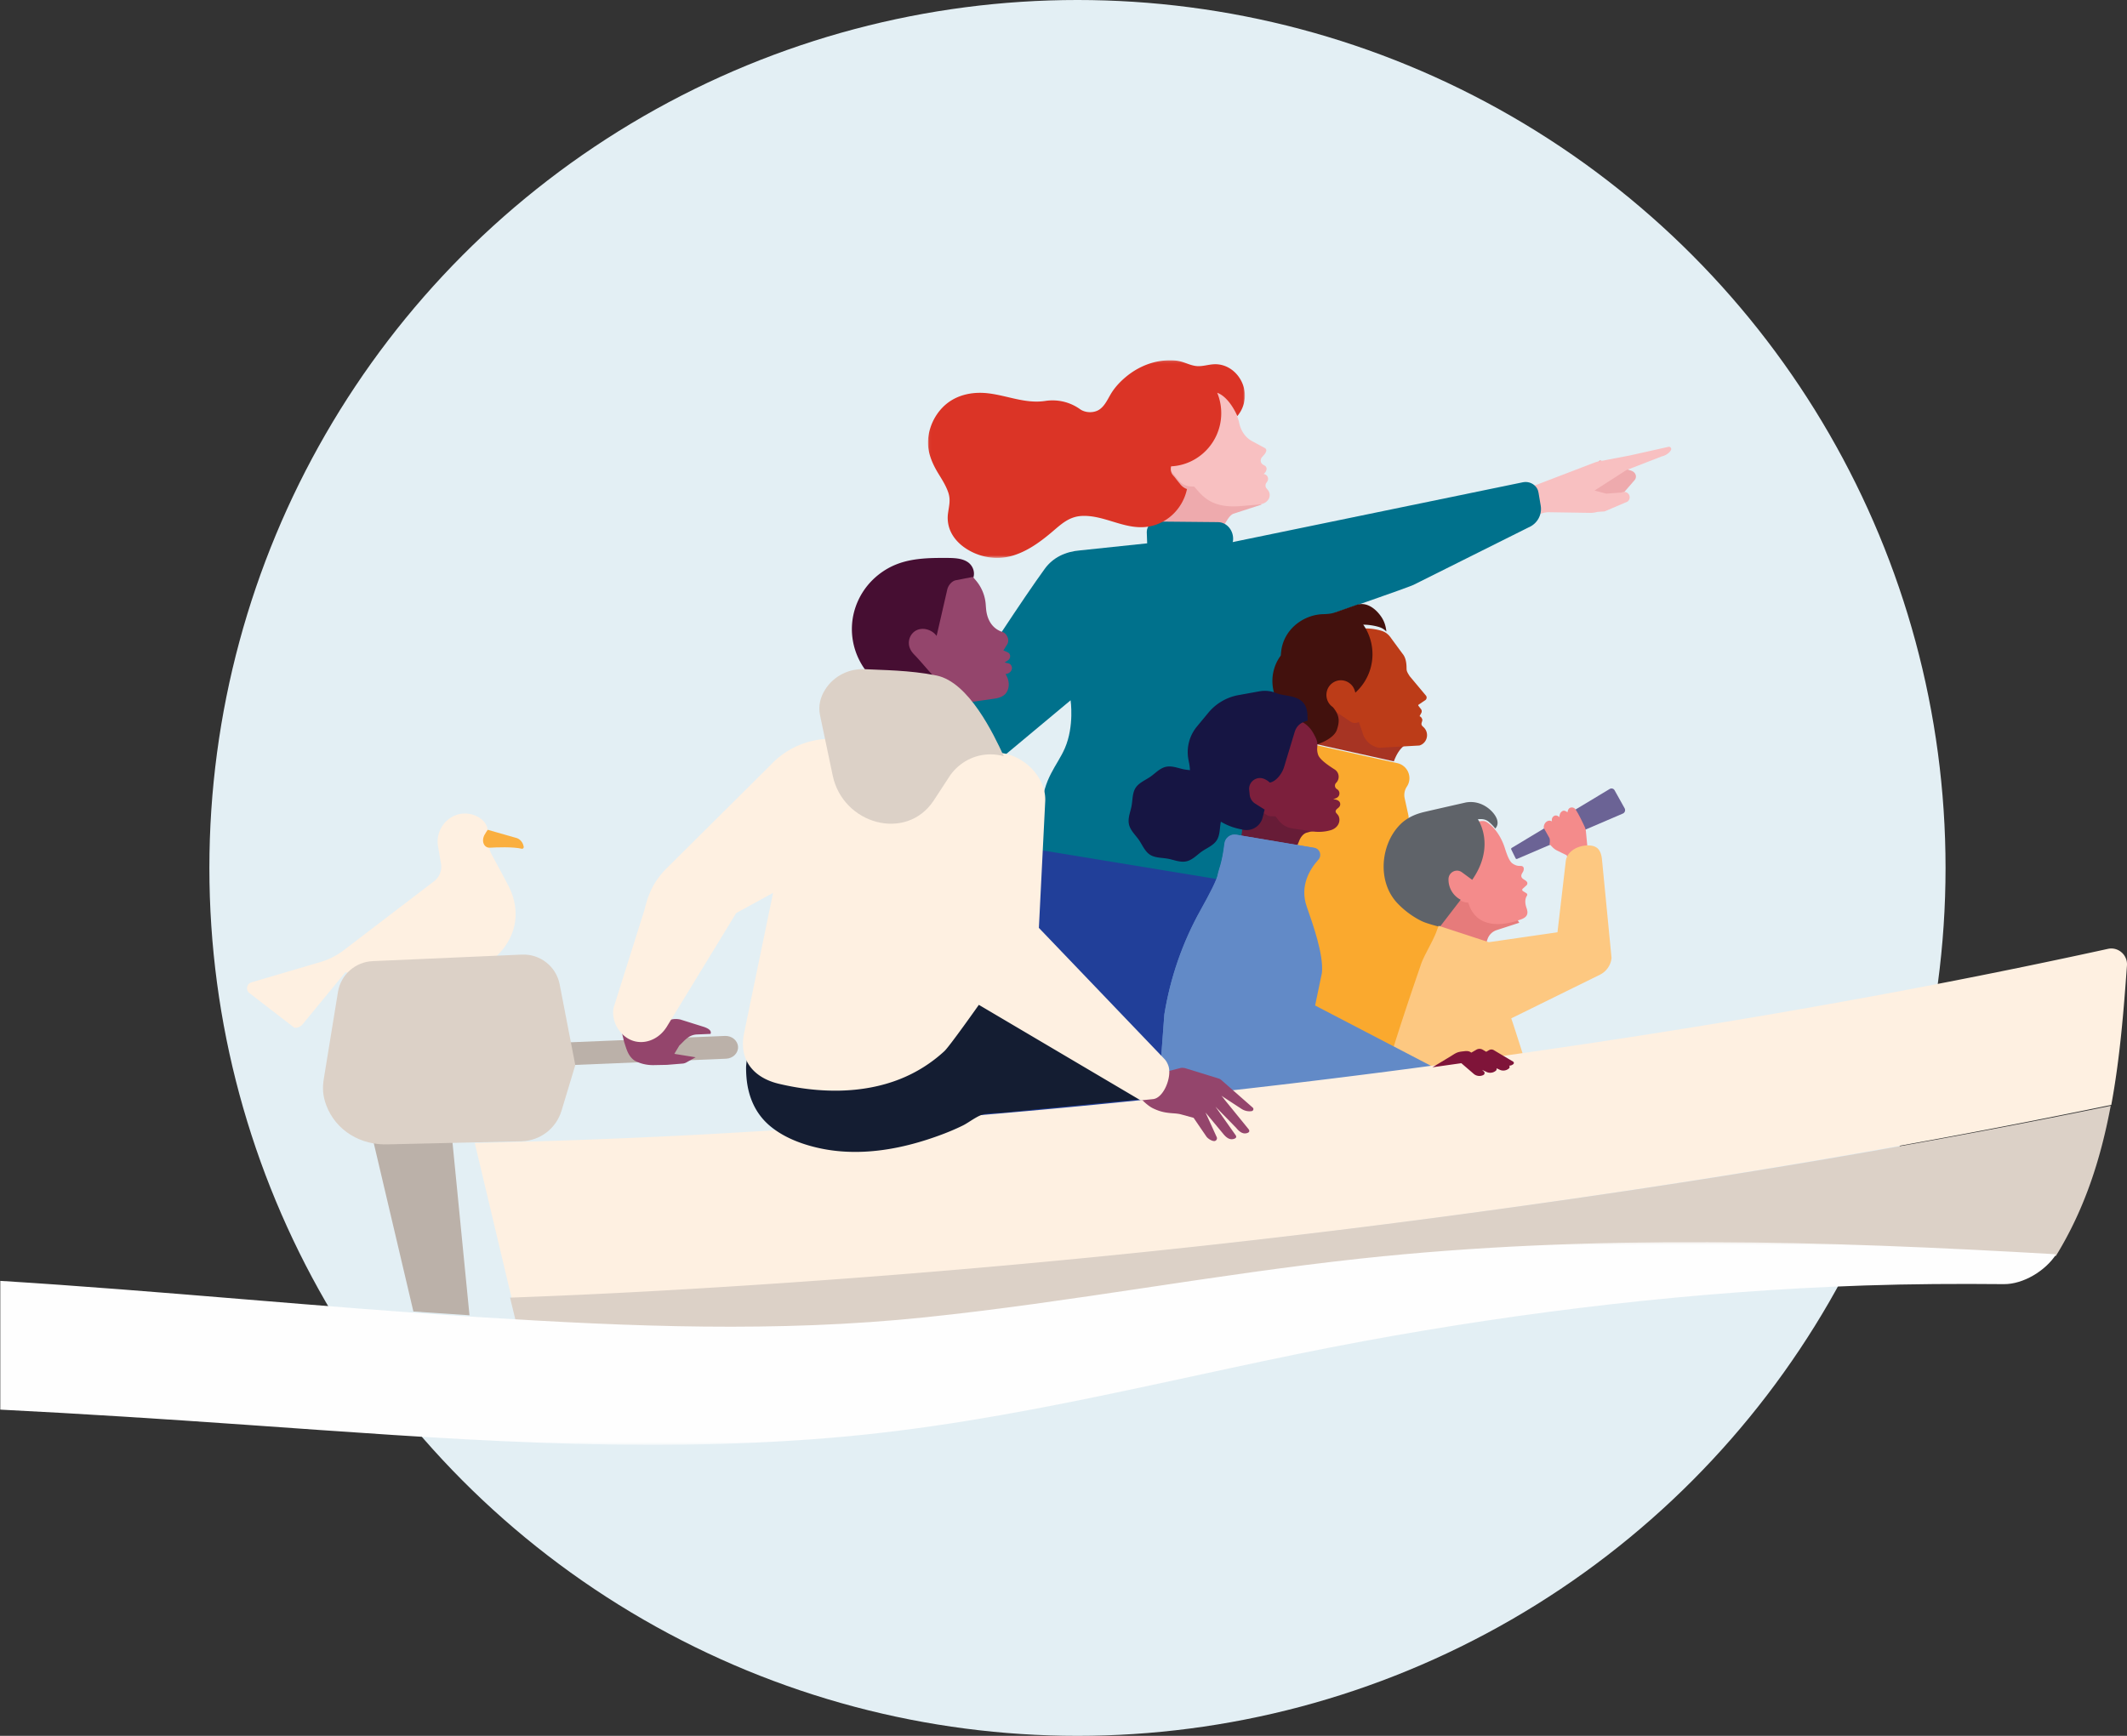 <svg xmlns="http://www.w3.org/2000/svg" xmlns:xlink="http://www.w3.org/1999/xlink" width="833" height="680" viewBox="0 0 833 680">
    <rect x="0" y="0" width="833" height="680" fill="#333333" stroke="none"/>
    <defs>
        <ellipse id="a" cx="339.969" cy="340" rx="339.969" ry="340"/>
        <path id="c" d="M0 .25h805.266v79.438H0z"/>
        <path id="e" d="M.047.134h124.11v77.414H.047z"/>
    </defs>
    <g fill="none" fill-rule="evenodd">
        <g transform="translate(82)">
            <mask id="b" fill="#fff">
                <use xlink:href="#a"/>
            </mask>
            <use fill="#E3EFF4" xlink:href="#a"/>
            <path fill="#BBB1A9" d="M202.309 414.74l-67.135 2.76-.374-8.924 67.135-2.76c2.717-.094 5.002 1.828 5.105 4.292.103 2.465-2.015 4.538-4.731 4.632" mask="url(#b)"/>
            <path fill="#FEF0E1" d="M117.018 346.815a665.121 665.121 0 0 0-6.322-11.793 12.922 12.922 0 0 1-1.597-5.766l-.245-5.047c-1.306-4.09-6.6-6.202-10.774-5.325-5.81 1.219-9.499 6.88-8.53 12.637l1.16 6.89c.436 2.584-.604 5.195-2.709 6.804l-35.339 27.002a28.325 28.325 0 0 1-9.178 4.653l-26.989 7.96c-1.9.56-2.37 2.991-.809 4.195l17.55 13.546s1.468.414 3.053-1.049l16.99-20.666c9.297 2.423 27.731 4.587 39.136 2.735 22.915-3.722 32.945-20.862 24.603-36.776" mask="url(#b)"/>
            <path fill="#FAAF3F" d="M120.478 328.334l-11.475-3.272c-.492.776-.76 1.09-1.224 1.939-1.423 2.607-.156 5.203 2.092 5.077 2.486-.14 8.94-.422 12.492.407.432.1.82-.315.74-.784-.448-2.655-2.625-3.367-2.625-3.367" mask="url(#b)"/>
            <path fill="#BBB1A9" d="M101.866 515.25l-7.208-73.313-31.039 2.65 16.278 69.18c7.318.52 14.64 1.015 21.969 1.483" mask="url(#b)"/>
            <path fill="#DCD1C7" d="M122.378 373.952l-58.413 2.563c-6.772.298-12.423 5.259-13.581 11.923l-5.5 33.738c-.682 3.922-.512 7.057.89 10.785 3.78 10.059 13.62 15.796 24.376 15.325l52.097-1.19c7.343-.255 13.562-5.013 15.679-12.035l5.374-17.822-6.122-31.633c-1.356-7.01-7.654-11.968-14.8-11.654" mask="url(#b)"/>
        </g>
        <path fill="#94456C" d="M275.527 402.234l-9.033-2.835c-1.113-.252-2.311-.298-3.452-.033-4.311.999-16.779 3.84-19.73 4.157l1.131 4.673c.926 2.787 1.516 5.446 4.027 7.245 2.163 1.22 4.833 1.859 7.562 1.806l5.17-.1 6.177-.508a3.36 3.36 0 0 0 1.357-.407l3.7-2.052-8.341-1.345 1.956-3.267c2.074-1.873 3.49-4.154 6.905-4.33l5.302-.22c.532-1.257-.812-2.163-2.73-2.784"/>
        <path fill="#EEAAAD" d="M626.532 180.313l12.332 4.076c1.082.357 1.873 1.306 1.821 2.375-.022.464-.187.92-.51 1.292l-5.254 6.069-20.796-1.504"/>
        <path fill="#F8C0C1" d="M653.606 175l-15.207 3.403-12.221 2.333c-.639.121-1.265.299-1.87.531l-32.495 12.441 4.76 11.042 5.982-3.101a8.843 8.843 0 0 1 4.21-.99l15.957.254a9.78 9.78 0 0 0 2.866-.384l2.798-.188 8.96-3.821a2.092 2.092 0 0 0 .532-2.883 2.191 2.191 0 0 0-2.827-.701l-5.991.449-4.585-1.222-.009.005-.166-.051.175.046 12.362-7.954 14.01-5.442c1.442-.29 2.883-1.288 3.528-2.394.348-.595-.07-1.34-.769-1.373"/>
        <path fill="#EEAAAD" d="M482.99 201.26l11.072-3.588-27.99-21.61-12.302 4.265 1.921 6.88c1.37 4.904-2.321 12.074-3.066 17.119l.9 2.549h25.255c1.372-2.635 2.853-5.127 4.21-5.614"/>
        <path fill="#00718C" d="M603.393 198.109l-.85-5.049c-.104-.621-.29-1.234-.617-1.774-1.081-1.786-3.222-2.786-5.4-2.386l-113.792 23.457.167-.598c.374-3.863-2.405-7.226-5.966-7.22l-23.662-.231c-2.367 0-4.12 1.663-4.164 4.082l.16 4.452-26.196 2.757c-5.83.473-10.684 2.793-13.89 7.195-8.072 11.086-25.218 37.21-34.12 51.556l13.903 21.523c2.08.68 4.127 1.792 4.817-.266l25.497-21.277s1.503 10.059-2.225 18.72c-3.022 7.02-8.538 11.791-9.11 23.9l-.342 8.946-12.618 35.595 92.563 15.384-.385-36.497 28.198-46.322 7.428-54.014s27.504-9.462 30.818-10.945l44.975-22.469c3.426-1.418 5.414-4.937 4.81-8.52"/>
        <path fill="#213F99" d="M480.25 344.972l-77.409-12.722-32.217 80.397-1.937 36.478 108.054-13.387z"/>
        <path fill="#F8C0C1" d="M496.496 191.893l-.452-.533a1.801 1.801 0 0 1-.104-2.192l.342-.506c.85-1.258.005-2.811-1.393-2.975.951-.75 1.75-2.357.5-3.222-.243-.168-.513-.293-.762-.452-1.086-.691-1.175-2.049-.337-2.986l.402-.45c.84-.842 1.99-2.437.53-3.126-1.641-.901-3.292-1.786-4.938-2.675-2.695-1.457-4.37-4.199-4.98-7.123-1.053-5.047-7.02-15.902-13.933-12.217.183 2.06 1.148 7.937 1.688 11.845.55 3.975.277 7.987-2.86 10.533-1.782 1.445-3.577 2.796-4.321 3.637l-3.296-.68a3.123 3.123 0 0 0-.104-.023l-.041-.008a4.544 4.544 0 0 0-.447-.048l-.032-.001a3.792 3.792 0 0 0-.458.005l-.018.001a3.913 3.913 0 0 0-.511.076c-.143.03-.284.066-.425.114a3.574 3.574 0 0 0-1.849 1.208c-.074.092-.142.19-.206.289a3.127 3.127 0 0 0-.19.335c-.028.055-.051.11-.075.167-.03.07-.06.138-.085.21a3.29 3.29 0 0 0-.115.42 4.928 4.928 0 0 0-.088.84 3.946 3.946 0 0 0 .144 1.133c.097.35.242.672.426.969l.473.573c.413.436.79.896 1.135 1.373l1.666 2.017c1.576 1.774 3.493 2.208 5.846 2.174l.423.465c2.703 2.97 6.142 8.075 17.452 7.22l6.976-.583c1.1-.097 2.215-.271 3.145-.902.78-.53 1.4-1.336 1.573-2.269a3.182 3.182 0 0 0-.7-2.633"/>
        <path fill="#A73423" d="M515.404 291.49l30.472 6.76c2.164-5.903 5.217-7.084 6.881-7.55l2.93-.82-8.833-30.942-26.312 3.518-5.155 29.028.017.007c.273.005-.305-.058 0 0"/>
        <path fill="#BC3C18" d="M558.719 286.855a4.243 4.243 0 0 0-1.032-1.811c-.462-.478-1.068-.81-.989-1.59.07-.691.574-1.25.18-1.94a1.634 1.634 0 0 0-.936-.948l.641-1.198a1.41 1.41 0 0 0-.012-1.49l-1.08-1.4a.297.297 0 0 1 .067-.424l2.683-1.806a1.25 1.25 0 0 0 .215-1.738l-6.32-7.55c-1.253-1.885-1.276-2.278-1.286-3.328-.023-2.507-.526-3.964-1.133-4.939a5.92 5.92 0 0 0-.522-.71l-4.252-5.79c-.198-.299-.406-.582-.625-.853l-.027-.037-.001.002c-.808-.987-1.817-1.784-3.424-2.249a21.989 21.989 0 0 0-8.74-.712l-23.687 21.302c-3.605 2.17 11.124 8.725 14.613 11.085l5.88 3.978c.741.507 1.662.656 2.519.408.169-.048.328-.114.482-.188.083-.041.157-.095.236-.143l1.48 4.324c.848 3.068 3.372 5.346 6.456 5.827l15.772-.889c2.188-.632 3.46-2.957 2.842-5.193"/>
        <path fill="#42110D" d="M501.985 253.696c.127-.604.29-1.2.486-1.783 2.285-6.757 8.959-11.186 15.876-11.327 1.336-.027 2.671-.135 3.95-.49h.003s5.26-1.836 8.843-3.1c3.86-1.363 7.433 1.23 9.729 4.508a11.265 11.265 0 0 1 1.62 3.438c.232.83.377 1.649.446 2.45-.751-.792-1.69-1.432-3.073-1.828a22.23 22.23 0 0 0-5.976-.855 20.155 20.155 0 0 1 2.868 6.102 20.242 20.242 0 0 1-5.966 20.528l-.186-.669a5.66 5.66 0 0 0-2.2-3.121 5.725 5.725 0 0 0-1.52-.776 4.966 4.966 0 0 0-.427-.117 5.545 5.545 0 0 0-4.196.626c-3.585 2.139-3.742 7.313-.328 9.684.344.372.663.781.951 1.223 1.702 2.612 1.71 4.608.68 7.704-.983 2.953-5.574 5.114-8.53 5.982L504.63 280.12a9.64 9.64 0 0 1-.888-1.02l-.29-.278c-6.24-5.954-6.725-15.49-1.853-22.026.086-1.036.17-2.071.386-3.1"/>
        <path fill="#FAA92E" d="M556.674 420.472c.689-22.084 17.74-38.016 7.357-57.564l-16.466-36.392.16-.4c2.698-1.008 4.477-3.865 3.807-6.923l-1.416-6.457a5.94 5.94 0 0 1 .845-4.57c2.42-3.626.297-8.518-4.016-9.27l-31.158-6.927c-4.315-.815-4.542 3.838-5.257 8.136 0 0-13.491 32.77-13.277 38.771l8.59 93.249 51.651-6.422-.82-5.231z"/>
        <path fill="#6B6395" d="M592.043 332.152l38.367-23.08a1.377 1.377 0 0 1 1.921.53l3.919 7.03c.422.759.104 1.729-.678 2.065l-41.422 17.766a.456.456 0 0 1-.59-.226l-1.697-3.455a.487.487 0 0 1 .18-.63"/>
        <path fill="#F48B8B" d="M621.886 333.924l-.817-8.478a5.583 5.583 0 0 0-.429-1.476c-.903-2.002-3.153-6.605-3.945-7.248-.406-.332-1.065-.572-1.795-.274-.872.354-.996 1.71-1.016 1.766l-.073-.05c-.755-.515-1.568-1.066-2.601.167-.433.517-.548 1.822-.548 1.822-.523-.675-1.416-.91-2.111-.464-.72.46-.978 1.387-.725 2.178-.08-.25-.702-.358-.897-.37-.988-.058-2.325.807-2.366 2.793l2.188 3.905c.065.116.115.242.142.375a4.457 4.457 0 0 1-.084 2.096l1.095 1.11a6.71 6.71 0 0 0 1.914 1.427l3.652 1.801c.576.274.545 4.968.87 7.871h8.285l-.74-8.951z"/>
        <path fill="#E67B7B" d="M582.6 367.78a5.609 5.609 0 0 1 3.55-3.42l8.85-2.88-16.726-26.043-13.045 20.91s.137 3.932-2.104 9.118l17.963 7.16c.433-1.517.971-3.348 1.512-4.844"/>
        <path fill="#F48B8B" d="M597.805 355.604l-.027-.08c-.508-1.497-.668-3.28.21-4.625.275-.422.102-.813-.264-1.035l-.012-.007-1.277-.783a.572.572 0 0 1-.091-.919l1.51-1.373c.339-.307.404-.906.164-1.274-.619-.953-2.308-1.121-2.22-2.512.046-.723.65-1.256.852-1.932.15-.503.216-1.303-.306-1.632-.443-.279-1.05-.198-1.55-.232-.936-.064-1.723-.438-2.477-.959-1.639-1.13-2.731-5.461-3.368-7.165-.662-1.772-1.717-3.851-3.077-5.63-.969-1.268-2.119-2.37-3.268-3.165-1.33-.92-2.06-.734-4.725-.278-.588.101-14.727 17.547-14.754 19.445l3.703 3.412c-.065 4.537 3.516 8.348 8.206 8.767.086.277.175.556.28.849 3.8 10.585 15.821 7.229 18.834 6.196.987-.338 2.05-.581 2.928-1.205 1.44-1.024 1.244-2.41.73-3.863"/>
        <path fill="#5F6369" d="M586.16 320.688c-.434-1.1-1.225-2.133-2.006-2.925-2.178-2.211-5.056-3.575-8.159-3.575-.65 0-1.286.057-1.906.165-7.014 1.591-14.96 3.4-16.57 3.794-3.477.848-6.657 2.31-9.214 4.898-2.061 2.087-3.645 4.64-4.72 7.386-2.166 5.528-2.357 11.977-.096 17.506a18.937 18.937 0 0 0 3.616 5.71c3.959 4.268 8.517 6.726 10.337 7.482 1.654.687 5.259 1.7 6.468 1.933l8.144-10.595c-2.885-1.49-4.823-4.558-4.777-8.047.035-2.69 2.975-4.27 5.17-2.78l4.118 3.024c7.942-11.442 4.143-20.683 2.208-23.732 1.44-.166 2.47-.017 3.348.398.364.172.697.404 1.006.665.912.77 1.744 1.634 2.475 2.584l.017-.02c1.072-1.19 1.053-2.577.541-3.87"/>
        <path fill="#FDC881" d="M627.384 336.689c-.13-1.351-.464-2.782-1.296-3.888-.748-.996-2.028-1.455-3.236-1.569-2.897-.273-6.19.712-8.17 2.9a5.888 5.888 0 0 0-1.473 3.187l-3.253 27.89-26.878 3.89-19.658-6.433h-.004c-.16.438-.33.883-.526 1.342-1.364 4.291-5.363 10.402-6.513 14.137-.313 1.02-9.66 27.506-15.564 48.668l57.693-7.192c-2.945-9.316-5.724-18.053-6.651-20.688l34.818-17.144a8.187 8.187 0 0 0 4.452-6.563s-3.739-38.515-3.74-38.537"/>
        <path fill="#231F20" d="M583.784 311.48l.12.103-.12-.104"/>
        <path fill="#671C37" d="M479.297 319.336c-.487-.347-.96-.713-1.42-1.096l-.194-.147a7.746 7.746 0 0 1-1.333-1.24 22.752 22.752 0 0 1-5.823-9.808 22.608 22.608 0 0 1-.733-9.07 20.543 20.543 0 0 1 1.292-5.037l48.56 24.184c-.521.492 1.598 7.278.795 7.41l-7.171 1.236-1.517.426c-1.504.422-2.589 2.082-3.073 3.54l-.005.012a28.162 28.162 0 0 0-1.635 4.629l-21.596-3.694c.602-2.577 1.461-6.135.725-6.943-1.12-1.231-4.736-2.704-6.872-4.402"/>
        <path fill="#628AC7" d="M515.041 393.893l2.662-12.777c.754-7.107-3.611-19.239-5.952-25.982-2.797-8.058 1.142-14.564 4.575-18.37 1.48-1.639.594-4.275-1.57-4.64l-30.537-5.132c-2.228-.375-4.31 1.216-4.574 3.482-.88 7.55-2.335 10.387-2.604 12.038-.341 2.084-3.234 7.652-6.765 13.94-7.125 12.69-11.939 26.567-14.275 40.965l-2.85 38.26-.526 2.823 117.938-15.687-55.522-28.92z"/>
        <path fill="#628AC7" d="M514.704 393.893l2.648-12.777c.75-7.107-3.592-19.239-5.92-25.982-2.782-8.058 1.135-14.564 4.55-18.37 1.472-1.639.59-4.275-1.562-4.64l-30.371-5.132c-2.216-.375-4.288 1.216-4.55 3.482-.876 7.55-2.322 10.387-2.59 12.038-.34 2.084-3.217 7.652-6.728 13.94-7.087 12.69-11.875 26.567-14.198 40.965l-2.835 38.26-.523 2.823"/>
        <path fill="#FEF0E1" d="M825.524 371.708c-88.595 19.417-178.345 34.236-268.218 46.229a3624.966 3624.966 0 0 1-275.334 26.103c-32.01 1.806-64.018 2.98-96.034 3.73l14.456 60.855c18.92-.704 37.84-1.567 56.76-2.634a4020.916 4020.916 0 0 0 305.37-28.95c88.484-11.809 176.857-26.095 264.324-44.217 3.323-17.89 4.815-36.264 6.135-54.609.298-4.13-3.436-7.39-7.459-6.507"/>
        <path fill="#7C1F3C" d="M523.406 318.597c-.278-.323-.436-.695-.255-1.114.137-.319.406-.562.678-.778.56-.447 1.042-.888 1.046-1.658.007-1.437-1.589-1.919-2.783-1.919l1.124-.44c.626-.247 1.145-.758 1.29-1.413.14-.624.001-1.294-.465-1.785a2.094 2.094 0 0 0-.425-.344 1.559 1.559 0 0 1-.354-2.465c1.537-1.53 1.265-4.09-.57-5.252-2.915-1.849-5.898-3.997-6.484-5.784-.951-2.904.422-3.61-.847-6.443a21.892 21.892 0 0 0-1.465-2.72 10.362 10.362 0 0 0-6.536-4.59l-7.745-1.704-22.553 30.844 10.925 1.671c.311.801.851 1.524 1.596 2.095.326.424.725.795 1.188 1.088l.03.019 5.433 3.422c.5.318 1.086.463 1.669.428l1.652.044 1.126 1.495a8.31 8.31 0 0 0 5.412 3.223l7.583 1.142c2.558.384 4.985.268 7.472-.443 1.608-.46 2.994-1.643 3.34-3.33a3.639 3.639 0 0 0-.145-1.954c-.193-.548-.57-.906-.937-1.335"/>
        <path fill="#DCD1C7" d="M562.153 477.024a4059.421 4059.421 0 0 1-305.54 28.7 2992.873 2992.873 0 0 1-56.863 2.615l2.23 9.157c53.404 3.114 106.206 4.667 159.554-.853 57.536-5.952 113.53-16.777 171.003-22.944 89.937-9.65 181.903-6.919 272.597-1.663 11.475-18.66 17.656-38.401 21.491-58.849-87.56 17.98-175.895 32.125-264.472 43.837"/>
        <g transform="translate(0 486.313)">
            <mask id="d" fill="#fff">
                <use xlink:href="#c"/>
            </mask>
            <path fill="#FEFEFE" d="M533.02 6.703c-57.4 6.19-113.321 17.055-170.784 23.03-57.97 6.027-115.292 3.652-173.446-.002C125.73 25.77 63.135 19.365 0 15.447v50.444c32.332 1.62 64.577 3.72 96.518 5.96 76.629 5.373 151.732 11.508 228.849 5.088 72.427-6.029 138.859-24.974 208.48-37.837 63.592-11.749 130.175-19.628 196.285-21.838 18.208-.609 36.413-.701 54.615-.53 7.657.074 16.371-5.254 20.519-11.7C714.689-.241 622.84-2.984 533.019 6.703" mask="url(#d)"/>
        </g>
        <path fill="#141D32" d="M314.313 388.563l-21.219 21.43c-.456 3.343-.904 7.533-.906 7.98a46.554 46.554 0 0 0 .172 4.258c.655 7.466 3.508 14.129 9.298 18.937 5.242 4.353 11.93 6.928 18.462 8.443 5.194 1.205 10.53 1.707 15.851 1.632 5.331-.076 10.646-.726 15.868-1.806 5.312-1.099 10.54-2.648 15.647-4.498 3.306-1.197 6.583-2.541 9.738-4.109 2.22-1.103 5.773-3.957 8.237-4.358 2.828-.46 6.04-.456 8.648-.713.991-.097 1.983-.197 2.972-.31l50.231-4.864-26.139-42.022h-106.86z"/>
        <path fill="#94456C" d="M490.607 433.892l-12.227-10.745a3.402 3.402 0 0 0-1.245-.693l-12.776-3.94a4.535 4.535 0 0 0-1.936-.162l-11.41 2.936-11.138 1.119c.92.114 6.706 9.407 11.767 11.813 2.82 1.34 4.87 1.708 7.983 1.919 1.072.072 2.136.198 2.918.412l4.913 1.35 5.06 7.404c.827 1.044 2.593 1.941 3.364 1.634.616-.247.896-.94.61-1.514l-4.377-9.607 6.92 8.33c1.24 1.52 2.677 2.675 4.526 1.871.35-.153.937-.57.255-1.455l-7.792-11.04 8.072 8.27c1.24 1.52 2.75 2.765 4.599 1.96.35-.152.937-.568.255-1.453l-9.389-11.55c-.34-.494-.763-1.029-1.23-1.511l7.9 5.161c1.401.891 2.74 1.033 3.917.876.702-.092.98-.93.461-1.385"/>
        <path fill="#FEF0E1" d="M456.098 414.915l-49.238-51.422 2.499-49.953c.213-9.507-9.128-18.723-19.557-18.723-.567 0-40.131-7.192-40.131-7.192l-27.747 1.97a32.351 32.351 0 0 0-20.234 10.193l-41.228 40.964c-4.394 4.755-6.47 9.005-8.131 15.89l-11.79 37.364c-.946 2.763-.192 6.385 1.384 8.845 4.987 7.822 14.561 6.575 19.063-.407l.008-.002.291-.477.035-.057 26.993-44.22 14.439-7.901-11.368 55.032c-2.143 10.37 3.709 17.373 13.589 19.733 15.486 3.7 32.66 4.107 47.636-1.895a56.198 56.198 0 0 0 17.232-10.87c2.02-1.865 13.504-18.15 13.504-18.15l63.377 37.425 4.842-.491c4.228-.435 7.551-8.906 5.97-13.18-.356-.967-.84-1.824-1.438-2.476"/>
        <path fill="#460E32" d="M379.174 220.317c-.67-.491-1.431-.844-2.247-1.098-2.315-.722-5.059-.645-7.321-.655-6.17-.026-12.634.203-18.431 2.474a27.374 27.374 0 0 0-4.597 2.313c-3.487 2.193-6.484 5.138-8.681 8.578a27.362 27.362 0 0 0-3.441 7.913 26.666 26.666 0 0 0-.43 11.206 27.125 27.125 0 0 0 6.29 13.173l33.283 5.341c-.046-2.03 7.128-42.398 7.128-42.398.333-.07.528-1.067.59-1.34.464-2.047-.442-4.26-2.143-5.507"/>
        <path fill="#94456C" d="M396.15 260.934c-.298-.642-.668-.961-1.378-1.122l-1.33-.302 1.23-.783c.98-.625 1.264-1.955.509-2.823-.238-.274-1.878-1.01-2.223-1.086l1.371-2.213c.456-.59.645-1.558.47-2.35-.219-1.004-1.034-2.322-2.133-2.665-4.212-1.317-6.11-5.007-6.48-9.018-.057-.617-.102-1.243-.152-1.87a16.382 16.382 0 0 0-3.808-9.275L381.02 226l-6.709 1.307c-1.77.385-3.016 2.245-3.337 3.664l-4.168 18.155c-1.505-2.11-4.45-3.255-6.967-2.565-1.799.493-3.131 1.903-3.651 3.612-.601 1.973-.09 3.939 1.21 5.537.3.37.626.718.963 1.055 1.7 1.704 6.005 6.89 7.708 8.59.33.33-4.864-1.61-7.82.022l10.034 9.498h12.986c3.72-.527 8.694-1.24 9.066-1.325 1.391-.317 2.767-.865 3.64-2.01 1.337-1.757 1.367-4.281.477-6.223l-.591-1.29c1.941-.197 2.846-1.893 2.29-3.093"/>
        <path fill="#DCD1C7" d="M372.214 303.594l.035-.054.002.001c3.548-4.873 9.237-8.032 15.653-8.032 1.807 0 3.555.256 5.216.725l.005-.004c-3.954-8.562-13.665-29.028-26.375-31.61-10.56-2.145-21.608-2.102-27.926-2.466-6.254-.36-12.323 2.628-15.686 8.009-1.753 2.805-2.78 6.166-1.997 9.98.145.707 2.27 10.808 4.985 23.706 3.997 18.98 28.573 25.937 39.405 9.963l5.67-8.672c.314-.532.653-1.048 1.013-1.546"/>
        <path fill="#AB738C" d="M524.316 416.729l.066.011c-.062-.046-.095-.062-.066-.011"/>
        <path fill="#161543" d="M512.06 280.828c.065-9.188-8.06-7.592-12.2-9.307a11.78 11.78 0 0 0-6.62-.705l-8.23 1.489a19.876 19.876 0 0 0-11.773 6.89l-4.469 5.398a15.762 15.762 0 0 0-3.326 13.06l.247 1.265c.172.884.283 1.772.336 2.66.002.043.008.085.011.126-.749-.08-1.497-.159-2.22-.292-2.3-.422-4.739-1.548-7.169-1.025-2.43.523-4.19 2.554-6.114 3.887-1.995 1.382-4.498 2.345-5.794 4.354-1.295 2.009-1.143 4.69-1.58 7.08-.422 2.305-1.546 4.747-1.023 7.182.523 2.434 2.55 4.198 3.88 6.125 1.38 1.998 2.34 4.506 4.346 5.803 2.006 1.298 4.683 1.145 7.068 1.584 2.302.422 4.74 1.548 7.17 1.024 2.43-.523 4.19-2.554 6.114-3.886 1.995-1.382 4.498-2.345 5.794-4.355 1.295-2.008 1.143-4.69 1.58-7.08l.042-.213a24.144 24.144 0 0 0 7.415 2.878l1.316.272a6.512 6.512 0 0 0 7.628-4.785l.778-3.108-3.692-2.338-.03-.019a4.664 4.664 0 0 1-2.128-3.446l-.197-1.88c-.226-2.157 1.157-3.932 2.984-4.492l-.004-.017c.036-.008.072-.01.108-.018a4.177 4.177 0 0 1 2.812.202c.05.023.1.044.15.065.019.008.037.02.055.028a6.83 6.83 0 0 1 1.971 1.332c2.501-.437 4.806-3.511 5.574-6.052l4.12-13.619c.804-2.656 2.444-3.91 5.135-4.57l-.066-1.497z"/>
        <g transform="translate(363.375 141)">
            <mask id="f" fill="#fff">
                <use xlink:href="#e"/>
            </mask>
            <path fill="#DB3426" d="M119.377 4.106c-2.006-1.59-4.508-2.526-7.242-2.414-2.254.093-4.465.885-6.714.727-2.287-.161-4.312-1.289-6.504-1.835-2.291-.571-4.813-.53-7.146-.254-5.188.614-10.135 2.926-14.153 6.263-2.085 1.731-3.997 3.72-5.492 5.996-1.492 2.27-2.513 5.062-4.767 6.718-2.151 1.58-5.615 1.512-7.755-.013a18.464 18.464 0 0 0-9.14-3.377c-1.514-.13-3-.077-4.436.142-7.812 1.192-14.804-2.094-22.443-2.987-6.493-.76-13.146.736-17.832 5.552C2.56 21.904.527 26.328.112 30.908c-.455 5.007 1.538 9.596 4.097 13.764 1.412 2.3 2.88 4.62 3.765 7.192 1.036 3.01.306 5.265-.09 8.311a12.95 12.95 0 0 0 .719 6.248c1.062 2.79 3.09 5.143 5.499 6.884 5.558 4.02 12.767 5.32 19.325 3.305 5.527-1.696 10.35-5.153 14.749-8.837 4.065-3.404 7.124-6.624 12.787-6.684 8.277-.088 15.605 5.023 23.956 4.38 8.29-.638 14.921-7.005 16.562-14.883-.92-.335-1.754-.881-2.507-1.747l-1.66-2.05c-.344-.486-.719-.954-1.13-1.398l-.47-.582a3.826 3.826 0 0 1-.507-1.35 4.172 4.172 0 0 1-.062-.787 4.649 4.649 0 0 1 .088-.855c.01-.046.025-.09.037-.135a20.393 20.393 0 0 0 7.783-1.966 20.87 20.87 0 0 0 11.848-18.864c0-2.832-.562-5.53-1.575-7.992 3.429 1.232 6.273 5.45 7.863 9.148a12.443 12.443 0 0 0 2.847-6.396c.046-.315.083-.627.1-.941.24-4.116-1.671-8.118-4.76-10.567" mask="url(#f)"/>
        </g>
        <path fill="#7F1439" d="M592.576 415.87l-7.537-4.475a1.837 1.837 0 0 0-1.875-.016l-1.116.645-1.336-.793a2.462 2.462 0 0 0-2.515-.021l-1.975 1.142-.419-.251c-.724-.435-1.595-.39-2.395-.293-.817.1-1.672.166-2.46.424-1.037.342-1.942 1.03-2.876 1.593l-3.714 2.24-3.358 2.028 11.298-1.6 4.779 4.113a3.404 3.404 0 0 0 3.903.49c.492-.262.574-.967.153-1.345l-.694-.627 1.503.687a3.404 3.404 0 0 0 3.913-.4.838.838 0 0 0 .23-.924l1.015.463a3.34 3.34 0 0 0 3.841-.393.826.826 0 0 0 .128-1.092 2.503 2.503 0 0 0 1.598-.608.613.613 0 0 0-.091-.988"/>
    </g>
</svg>
